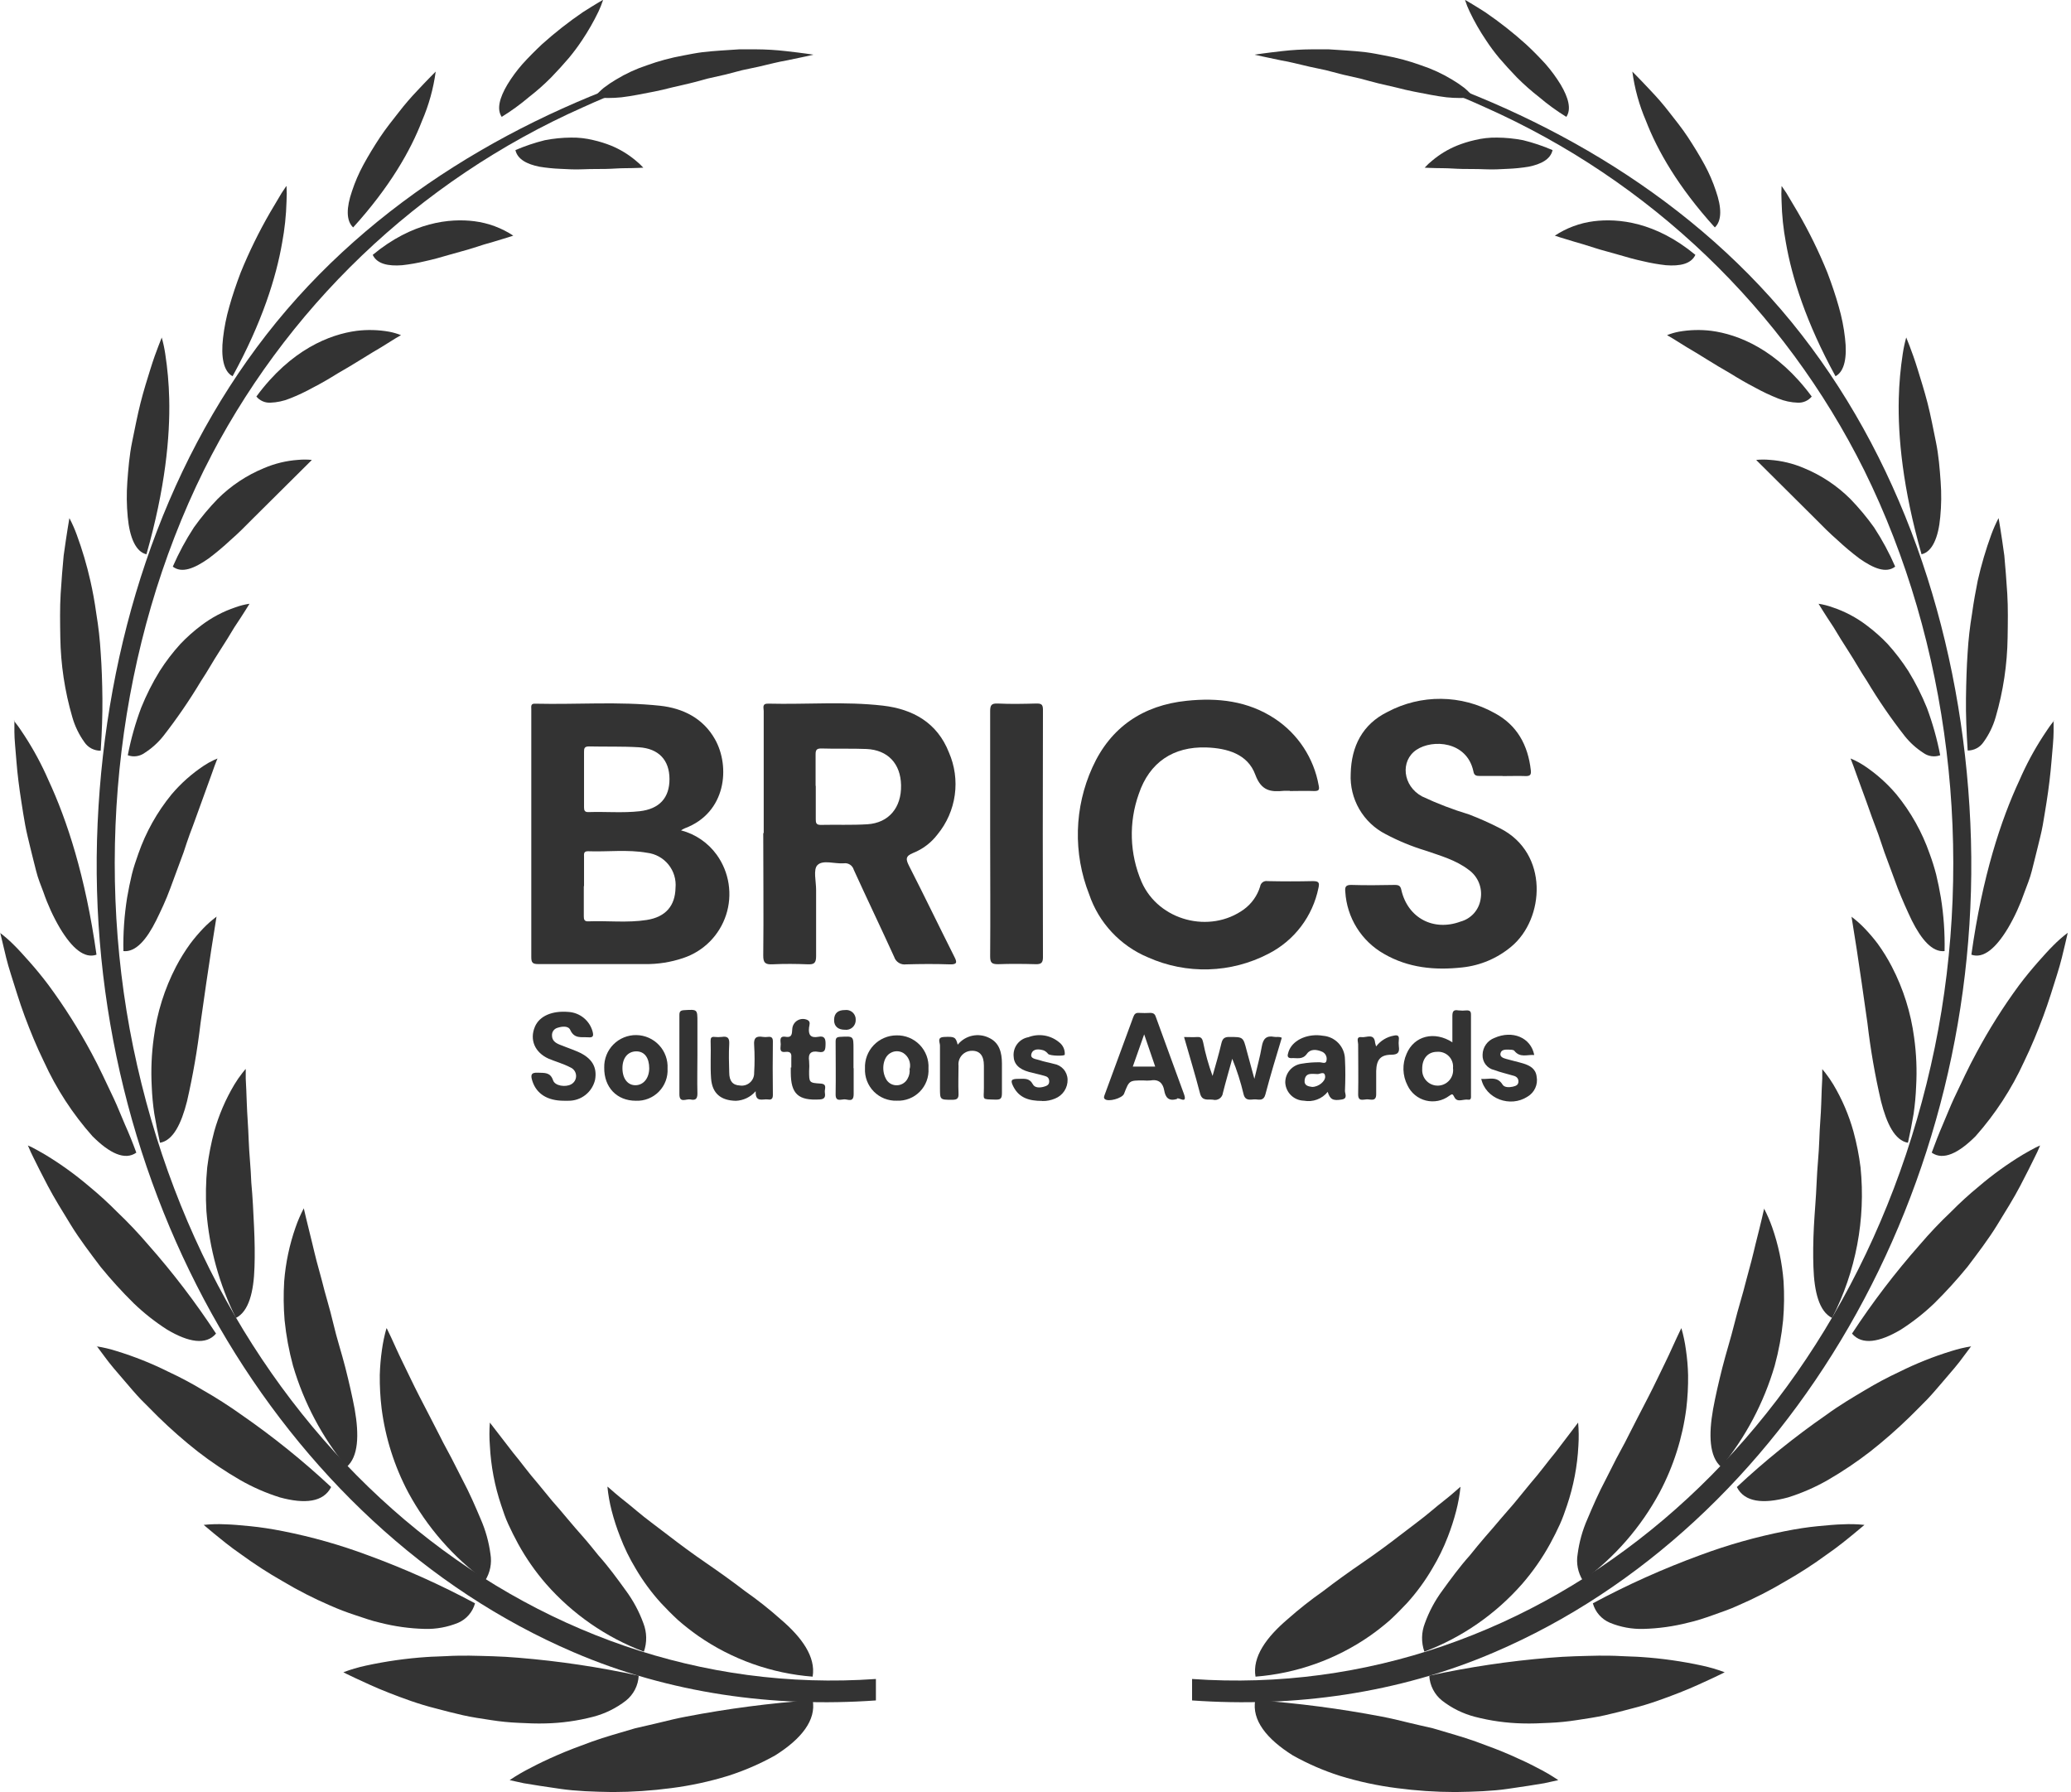<?xml version="1.0" encoding="UTF-8"?> <svg xmlns="http://www.w3.org/2000/svg" width="364" height="315" viewBox="0 0 364 315" fill="none"><path d="M119.7 145.93C122.23 146.589 124.45 148.11 125.98 150.23C127.062 151.739 127.774 153.481 128.058 155.316C128.343 157.151 128.192 159.027 127.618 160.792C127.043 162.558 126.062 164.164 124.753 165.48C123.443 166.796 121.843 167.786 120.08 168.37C117.894 169.11 115.597 169.469 113.29 169.43C107.06 169.43 100.84 169.43 94.61 169.43C93.61 169.43 93.38 169.18 93.38 168.21C93.38 153.703 93.38 139.19 93.38 124.67C93.38 124.16 93.22 123.6 94.12 123.67C101.42 123.84 108.74 123.25 116.02 124.03C120.02 124.47 123.58 126.21 125.67 129.93C128.37 134.72 127.67 142.82 120.38 145.56C120.136 145.665 119.901 145.792 119.68 145.94M102.61 155.73C102.61 157.49 102.61 159.25 102.61 161.01C102.61 161.58 102.69 161.95 103.4 161.92C106.82 161.79 110.26 162.21 113.66 161.68C117.06 161.15 118.66 159.13 118.73 156.05C118.868 154.571 118.422 153.097 117.488 151.942C116.554 150.787 115.205 150.044 113.73 149.87C110.28 149.26 106.79 149.73 103.33 149.6C102.53 149.6 102.65 150.12 102.65 150.6V155.73M102.65 136.85C102.65 138.52 102.65 140.18 102.65 141.85C102.65 142.42 102.75 142.75 103.46 142.72C106.46 142.62 109.46 142.9 112.41 142.57C115.89 142.18 117.68 140.22 117.67 136.9C117.66 133.58 115.77 131.55 112.31 131.33C109.39 131.15 106.44 131.25 103.51 131.18C102.72 131.18 102.64 131.52 102.65 132.18C102.65 133.75 102.65 135.31 102.65 136.88" fill="#333333"></path><path d="M134.23 146.42C134.23 139.26 134.23 132.1 134.23 124.94C134.23 124.39 133.89 123.63 135.03 123.66C141.74 123.83 148.48 123.24 155.17 124.01C160.45 124.62 164.73 127.01 166.78 132.23C167.808 134.583 168.165 137.174 167.812 139.717C167.459 142.26 166.41 144.656 164.78 146.64C163.676 148.095 162.196 149.222 160.5 149.9C159.06 150.47 159.22 151.07 159.8 152.22C162.49 157.49 165.06 162.83 167.72 168.11C168.24 169.11 168.26 169.53 166.91 169.48C164.36 169.39 161.81 169.41 159.26 169.48C158.812 169.544 158.355 169.448 157.971 169.209C157.587 168.969 157.299 168.601 157.16 168.17C154.83 163.05 152.39 157.98 150.06 152.86C149.957 152.49 149.722 152.169 149.4 151.96C149.078 151.75 148.691 151.665 148.31 151.72C146.72 151.85 144.63 151.06 143.67 152.04C142.9 152.82 143.45 154.92 143.44 156.43C143.44 160.31 143.44 164.18 143.44 168.05C143.44 169.26 143.07 169.52 141.96 169.47C139.96 169.39 137.84 169.37 135.79 169.47C134.54 169.53 134.13 169.24 134.15 167.89C134.23 160.73 134.15 153.57 134.15 146.41M143.38 138.09C143.38 140.09 143.38 142.01 143.38 143.97C143.38 144.59 143.44 144.97 144.23 144.97C146.97 144.91 149.72 145.03 152.46 144.86C156.21 144.62 158.46 141.93 158.37 137.99C158.3 134.21 156.05 131.8 152.29 131.63C149.65 131.52 147 131.63 144.35 131.54C143.58 131.54 143.35 131.76 143.35 132.54C143.35 134.4 143.35 136.26 143.35 138.13" fill="#333333"></path><path d="M226.7 138.98C226.36 138.98 226.01 138.98 225.7 138.98C223.36 139.21 221.7 139.04 220.63 136.14C219.3 132.52 215.71 131.49 212.03 131.36C206.22 131.17 202.03 133.98 200.16 139.51C198.357 144.549 198.533 150.085 200.65 155C203.65 161.82 212.65 164.17 218.65 159.8C219.999 158.806 220.992 157.403 221.48 155.8C221.5 155.65 221.551 155.506 221.629 155.376C221.706 155.247 221.81 155.134 221.932 155.045C222.054 154.956 222.194 154.893 222.341 154.86C222.488 154.826 222.641 154.823 222.79 154.85C225.457 154.91 228.103 154.91 230.73 154.85C231.73 154.85 231.97 155.06 231.73 156.06C231.229 158.524 230.178 160.843 228.656 162.845C227.134 164.846 225.18 166.479 222.94 167.62C219.687 169.313 216.093 170.249 212.427 170.358C208.761 170.467 205.118 169.747 201.77 168.25C199.359 167.243 197.19 165.734 195.407 163.823C193.624 161.913 192.268 159.645 191.43 157.17C190.025 153.603 189.352 149.79 189.45 145.957C189.548 142.125 190.415 138.351 192 134.86C195.19 127.79 200.91 123.95 208.56 123.16C214.01 122.59 219.32 123.16 224.08 126.31C226.087 127.64 227.804 129.364 229.125 131.377C230.447 133.389 231.347 135.649 231.77 138.02C231.95 138.84 231.77 139.02 230.98 139.02C229.56 138.96 228.13 139.02 226.71 139.02" fill="#333333"></path><path d="M264.08 136.37C262.75 136.37 261.43 136.37 260.08 136.37C259.41 136.37 259.08 136.27 258.95 135.49C257.79 130.27 251.81 129.86 248.95 131.78C246.09 133.7 246.51 138.12 249.95 139.97C252.606 141.22 255.35 142.272 258.16 143.12C260.034 143.834 261.867 144.651 263.65 145.57C272.31 149.95 271.47 161.49 265.65 166.34C263.2 168.405 260.187 169.687 257 170.02C252.18 170.55 247.51 170.11 243.22 167.62C241.275 166.51 239.638 164.934 238.456 163.032C237.274 161.131 236.585 158.965 236.45 156.73C236.36 155.9 236.51 155.5 237.51 155.52C240.06 155.6 242.61 155.57 245.16 155.52C245.85 155.52 246.16 155.68 246.31 156.44C247.45 161.35 251.97 163.72 256.71 161.96C257.614 161.716 258.428 161.214 259.053 160.517C259.677 159.819 260.086 158.955 260.23 158.03C260.409 157.058 260.306 156.055 259.934 155.139C259.562 154.223 258.936 153.432 258.13 152.86C255.87 151.13 253.13 150.38 250.53 149.48C248.109 148.745 245.765 147.777 243.53 146.59C241.595 145.599 239.988 144.071 238.9 142.189C237.813 140.307 237.292 138.151 237.4 135.98C237.51 131.16 239.46 127.28 243.9 125.1C246.792 123.569 250.021 122.784 253.294 122.817C256.567 122.85 259.779 123.7 262.64 125.29C266.64 127.4 268.57 130.96 269.06 135.39C269.13 136.07 269 136.39 268.23 136.39C266.86 136.34 265.49 136.39 264.12 136.39" fill="#333333"></path><path d="M174.03 146.35C174.03 139.24 174.03 132.13 174.03 125.02C174.03 123.96 174.22 123.59 175.37 123.64C177.62 123.75 179.87 123.7 182.13 123.64C182.93 123.64 183.31 123.71 183.31 124.71C183.27 139.23 183.27 153.743 183.31 168.25C183.31 169.25 182.94 169.47 182.03 169.45C179.83 169.39 177.62 169.37 175.42 169.45C174.32 169.45 174.03 169.2 174.03 168.08C174.09 160.83 174.03 153.57 174.03 146.32" fill="#333333"></path><path d="M225.28 182.41C224.28 185.72 223.28 189.02 222.4 192.36C222.11 193.45 221.4 193.27 220.7 193.21C220 193.15 218.92 193.66 218.58 192.33C218.077 190.195 217.408 188.102 216.58 186.07C216.03 188.07 215.44 190.07 214.94 192.07C214.917 192.273 214.851 192.468 214.745 192.642C214.639 192.816 214.496 192.965 214.327 193.079C214.157 193.192 213.965 193.267 213.763 193.298C213.562 193.33 213.356 193.317 213.16 193.26C212.25 193.17 211.27 193.55 210.91 192.13C210.07 188.87 209.08 185.65 208.11 182.25C208.96 182.25 209.69 182.3 210.41 182.25C211.13 182.2 211.32 182.54 211.46 183.16C211.859 185.176 212.414 187.159 213.12 189.09C213.64 187.2 214.22 185.32 214.66 183.41C214.86 182.54 215.18 182.22 216.11 182.24C218.5 182.24 218.5 182.24 219.11 184.6C219.52 186.15 219.94 187.69 220.47 189.6C220.97 187.45 221.47 185.71 221.77 183.94C222 182.6 222.53 181.94 223.96 182.22C224.38 182.31 224.83 182.11 225.31 182.4" fill="#333333"></path><path d="M255.27 183.14C255.27 181.51 255.27 180.04 255.27 178.57C255.27 177.76 255.46 177.41 256.32 177.57C256.808 177.625 257.301 177.625 257.79 177.57C258.36 177.57 258.54 177.75 258.54 178.32C258.54 183.03 258.54 187.73 258.54 192.44C258.54 192.81 258.63 193.36 258.03 193.26C257.22 193.12 256.16 193.82 255.65 192.87C255.31 192.25 255.31 192.16 254.71 192.59C254.13 193.023 253.46 193.322 252.75 193.463C252.04 193.605 251.307 193.587 250.605 193.41C249.902 193.232 249.249 192.901 248.691 192.439C248.133 191.977 247.685 191.397 247.38 190.74C246.94 189.887 246.698 188.947 246.67 187.988C246.642 187.029 246.83 186.077 247.22 185.2C248.55 182.03 252.12 181.12 255.31 183.2M252.59 184.85C250.95 184.85 249.93 186.06 249.97 187.9C249.946 188.279 250.001 188.659 250.132 189.015C250.264 189.372 250.469 189.697 250.733 189.969C250.998 190.242 251.317 190.456 251.669 190.597C252.022 190.739 252.4 190.805 252.78 190.792C253.159 190.779 253.532 190.686 253.874 190.52C254.215 190.354 254.518 190.118 254.763 189.828C255.008 189.537 255.19 189.199 255.296 188.834C255.402 188.469 255.431 188.086 255.38 187.71C255.419 187.331 255.375 186.948 255.249 186.587C255.124 186.227 254.921 185.899 254.655 185.626C254.389 185.353 254.066 185.142 253.709 185.008C253.352 184.874 252.97 184.82 252.59 184.85Z" fill="#333333"></path><path d="M206.97 193.1C205.38 193.64 204.83 192.84 204.62 191.62C204.41 190.4 203.69 189.62 202.25 189.88C201.811 189.92 201.369 189.92 200.93 189.88C198.47 189.88 198.47 189.88 197.56 192.23C197.25 193.02 194.77 193.71 194.18 193.15C193.92 192.91 194.09 192.61 194.18 192.34C195.84 187.81 197.51 183.28 199.18 178.75C199.38 178.19 199.64 177.97 200.18 178.01C200.846 178.048 201.514 178.048 202.18 178.01C202.78 178.01 203.02 178.26 203.18 178.8C204.8 183.29 206.47 187.8 208.09 192.26C208.79 194.2 207.03 192.7 206.86 193.09M201.1 181.78L199.1 187.45H203.04C202.41 185.61 201.82 183.87 201.1 181.78Z" fill="#333333"></path><path d="M99.12 193.45C96.22 193.45 94.31 192.24 93.58 190.02C93.26 189.02 93.24 188.44 94.58 188.52C95.69 188.58 96.71 188.39 97.21 189.86C97.54 190.86 99.4 191.09 100.35 190.58C100.632 190.437 100.868 190.216 101.028 189.944C101.188 189.671 101.267 189.358 101.254 189.041C101.242 188.725 101.138 188.419 100.957 188.16C100.775 187.901 100.523 187.7 100.23 187.58C99.03 186.95 97.68 186.58 96.43 186.06C93.98 184.96 93.04 182.7 94.03 180.41C94.82 178.57 97.03 177.59 99.91 177.84C100.892 177.898 101.83 178.264 102.593 178.885C103.356 179.506 103.904 180.351 104.16 181.3C104.35 182.06 104.26 182.38 103.38 182.3C102.18 182.22 100.94 182.59 100.23 181.01C99.89 180.25 98.79 180.36 97.96 180.64C97.674 180.723 97.426 180.902 97.255 181.145C97.084 181.389 97.001 181.683 97.02 181.98C97.02 182.87 97.62 183.28 98.32 183.57C99.4 184.02 100.52 184.38 101.59 184.85C104.04 185.93 104.99 187.53 104.59 189.77C104.344 190.827 103.743 191.769 102.888 192.438C102.034 193.108 100.976 193.465 99.89 193.45H99.15" fill="#333333"></path><path d="M233.37 191.87C232.879 192.489 232.228 192.963 231.488 193.239C230.748 193.516 229.947 193.585 229.17 193.44C228.331 193.419 227.531 193.086 226.926 192.505C226.32 191.924 225.955 191.137 225.9 190.3C225.88 189.485 226.162 188.691 226.692 188.071C227.222 187.451 227.962 187.048 228.77 186.94C229.83 186.757 230.904 186.673 231.98 186.69C232.39 186.69 233.09 187.09 233.16 186.3C233.209 186.006 233.161 185.704 233.022 185.44C232.883 185.176 232.661 184.965 232.39 184.84C231.39 184.41 230.33 184.31 229.71 185.19C228.91 186.32 227.89 185.88 226.94 185.96C226.42 185.96 226.23 185.7 226.37 185.21C226.425 184.97 226.502 184.736 226.6 184.51C227.44 182.65 229.99 181.59 232.54 182.03C233.58 182.112 234.552 182.581 235.264 183.343C235.977 184.105 236.378 185.107 236.39 186.15C236.49 188.01 236.47 189.88 236.39 191.73C236.39 192.23 236.91 193.06 235.84 193.23C234.29 193.49 233.77 193.23 233.35 191.87M230.63 191.02C231.76 191.02 232.95 190.02 232.91 189.21C232.85 188.15 232 188.78 231.58 188.76C230.68 188.76 229.47 188.41 229.3 189.84C229.18 190.84 230.03 190.93 230.63 191.02Z" fill="#333333"></path><path d="M111.75 193.45C108.41 193.45 106.15 191.08 106.2 187.62C106.181 186.87 106.313 186.124 106.59 185.427C106.866 184.729 107.28 184.095 107.808 183.561C108.335 183.028 108.965 182.607 109.659 182.323C110.354 182.039 111.098 181.898 111.848 181.909C112.598 181.919 113.339 182.082 114.024 182.385C114.71 182.689 115.328 183.129 115.84 183.677C116.352 184.225 116.747 184.871 117.004 185.576C117.26 186.281 117.371 187.031 117.33 187.78C117.374 188.528 117.261 189.278 116.997 189.98C116.733 190.681 116.325 191.32 115.8 191.855C115.274 192.389 114.642 192.807 113.944 193.082C113.247 193.357 112.499 193.482 111.75 193.45ZM114.11 187.77C114.11 185.91 113.29 184.77 111.84 184.77C110.39 184.77 109.38 185.89 109.4 187.77C109.42 189.65 110.4 190.77 111.76 190.72C113.12 190.67 114.1 189.48 114.11 187.72" fill="#333333"></path><path d="M168.36 183.56C169.008 182.773 169.905 182.23 170.902 182.02C171.9 181.809 172.939 181.943 173.85 182.4C175.65 183.24 176.09 184.99 176.1 186.85C176.11 188.71 176.1 190.38 176.1 192.13C176.1 193.13 175.81 193.27 174.93 193.25C172.46 193.17 172.93 193.35 172.93 191.25C172.93 189.93 172.93 188.6 172.93 187.25C172.93 185.5 172.18 184.64 170.82 184.67C170.487 184.669 170.157 184.739 169.853 184.875C169.549 185.011 169.277 185.209 169.055 185.458C168.833 185.706 168.666 185.999 168.565 186.316C168.464 186.634 168.432 186.969 168.47 187.3C168.47 188.92 168.4 190.54 168.47 192.15C168.52 193.09 168.19 193.29 167.31 193.28C165.21 193.28 165.21 193.28 165.21 191.21C165.21 188.72 165.21 186.21 165.21 183.73C165.21 183.21 164.63 182.3 165.92 182.24C167.76 182.15 167.98 182.24 168.32 183.58" fill="#333333"></path><path d="M157.62 193.44C156.872 193.466 156.127 193.336 155.432 193.059C154.736 192.782 154.106 192.364 153.581 191.831C153.056 191.299 152.646 190.662 152.379 189.963C152.112 189.264 151.993 188.517 152.03 187.77C151.996 187.022 152.114 186.274 152.376 185.572C152.639 184.871 153.04 184.229 153.557 183.687C154.073 183.144 154.694 182.711 155.382 182.415C156.07 182.118 156.811 181.963 157.56 181.96C158.32 181.939 159.077 182.077 159.781 182.364C160.485 182.651 161.123 183.081 161.652 183.628C162.181 184.174 162.591 184.824 162.856 185.537C163.121 186.25 163.234 187.011 163.19 187.77C163.237 188.518 163.126 189.268 162.864 189.971C162.602 190.673 162.195 191.313 161.67 191.848C161.144 192.383 160.512 192.801 159.814 193.075C159.117 193.349 158.369 193.474 157.62 193.44ZM159.91 187.79C160.016 187.273 159.963 186.736 159.76 186.25C159.557 185.763 159.212 185.348 158.77 185.06C158.411 184.846 157.999 184.738 157.581 184.749C157.163 184.759 156.757 184.888 156.41 185.12C155.22 185.87 154.89 187.99 155.67 189.51C155.832 189.867 156.091 190.171 156.419 190.387C156.746 190.603 157.128 190.722 157.52 190.73C157.93 190.745 158.336 190.643 158.69 190.436C159.044 190.229 159.332 189.925 159.52 189.56C159.829 189.025 159.949 188.401 159.86 187.79" fill="#333333"></path><path d="M132.79 191.8C132.358 192.297 131.829 192.7 131.236 192.986C130.643 193.271 129.998 193.432 129.34 193.46C126.71 193.41 125.18 192.18 124.98 189.54C124.82 187.34 124.98 185.13 124.9 182.92C124.9 182.43 125.01 182.18 125.55 182.23C125.988 182.28 126.431 182.28 126.87 182.23C127.87 182.07 128.23 182.41 128.17 183.48C128.07 185.14 128.12 186.81 128.17 188.48C128.17 190 128.79 190.71 130.04 190.77C130.358 190.819 130.682 190.797 130.991 190.706C131.299 190.614 131.583 190.456 131.823 190.242C132.063 190.028 132.253 189.763 132.378 189.467C132.504 189.171 132.562 188.851 132.55 188.53C132.65 186.915 132.65 185.295 132.55 183.68C132.44 182.38 132.93 182.04 134.09 182.23C134.382 182.27 134.678 182.27 134.97 182.23C135.58 182.16 135.84 182.35 135.84 183.02C135.8 186.16 135.8 189.3 135.84 192.44C135.84 193.12 135.56 193.32 134.97 193.22C134.1 193.09 132.73 193.84 132.82 191.8" fill="#333333"></path><path d="M260.28 189.61C261.67 189.74 263.12 189.03 264.09 190.61C264.41 191.13 265.23 191.12 265.88 190.98C266.53 190.84 266.88 190.62 266.88 190.05C266.88 189.48 266.5 189.17 266.01 189.05C264.89 188.71 263.74 188.47 262.64 188.05C262.031 187.92 261.488 187.576 261.111 187.081C260.733 186.586 260.545 185.972 260.58 185.35C260.593 184.708 260.798 184.085 261.169 183.561C261.539 183.037 262.059 182.636 262.66 182.41C265.83 181 269.07 182.33 269.66 185.41C268.45 185.31 267.17 185.95 266.17 184.68C266 184.45 265.44 184.48 265.06 184.46C264.51 184.46 263.89 184.46 263.73 185.1C263.57 185.74 264.23 185.96 264.73 186.1C265.73 186.39 266.73 186.6 267.73 186.9C268.89 187.26 269.92 187.81 270.08 189.21C270.208 189.888 270.125 190.588 269.84 191.216C269.555 191.845 269.084 192.37 268.49 192.72C265.44 194.72 261.08 193.1 260.34 189.57" fill="#333333"></path><path d="M183.15 193.48C180.82 193.48 179.15 192.92 178.15 191.04C177.53 189.85 177.7 189.6 179.02 189.6C180.02 189.6 180.92 189.41 181.53 190.55C181.86 191.19 182.72 191.19 183.41 191C183.84 190.87 184.41 190.74 184.41 190.07C184.41 189.4 184.04 189.19 183.56 189.07C182.67 188.81 181.76 188.63 180.86 188.39C179.05 187.89 178.18 186.97 178.15 185.56C178.106 184.79 178.347 184.03 178.826 183.426C179.306 182.821 179.99 182.414 180.75 182.28C181.645 181.934 182.617 181.834 183.564 181.988C184.512 182.143 185.401 182.548 186.14 183.16C186.478 183.411 186.747 183.743 186.922 184.126C187.097 184.509 187.172 184.93 187.14 185.35C187.14 185.63 184.55 185.58 184.22 185.22C184.016 184.951 183.748 184.738 183.44 184.6C182.6 184.34 181.58 184.27 181.29 185.18C181 186.09 182.09 186.11 182.68 186.31C183.51 186.6 184.39 186.73 185.23 186.97C185.889 187.075 186.492 187.407 186.932 187.91C187.372 188.412 187.622 189.052 187.64 189.72C187.66 190.434 187.461 191.137 187.07 191.734C186.678 192.332 186.113 192.794 185.45 193.06C184.746 193.363 183.986 193.513 183.22 193.5" fill="#333333"></path><path d="M139.08 187.62C139.08 187.03 139.08 186.44 139.08 185.86C139.15 185.09 138.88 184.78 138.08 184.86C136.86 185.03 137.23 184.11 137.22 183.52C137.21 182.93 136.89 182.01 138.1 182.21C139.31 182.41 139.17 181.52 139.25 180.83C139.269 180.524 139.362 180.226 139.523 179.965C139.684 179.703 139.906 179.485 140.171 179.33C140.436 179.175 140.735 179.087 141.042 179.075C141.348 179.063 141.653 179.126 141.93 179.26C142.52 179.55 142.25 180.15 142.2 180.56C142.04 181.86 142.47 182.47 143.84 182.21C144.93 182 145.12 182.55 145.1 183.52C145.08 184.49 145 185.07 143.86 184.86C142.55 184.62 142 185.13 142.21 186.48C142.255 187.069 142.255 187.661 142.21 188.25C142.21 190.25 142.21 190.31 144.21 190.43C145.46 190.5 144.91 191.37 144.97 191.92C145.03 192.47 145.18 193.16 144.12 193.22C140.32 193.45 138.99 192.27 138.99 188.48V187.59" fill="#333333"></path><path d="M122.58 185.33C122.58 187.62 122.52 189.93 122.58 192.22C122.58 193.3 122.05 193.37 121.34 193.22C120.63 193.07 119.41 193.95 119.41 192.31C119.41 187.643 119.41 183 119.41 178.38C119.41 177.74 119.62 177.57 120.25 177.53C122.58 177.39 122.58 177.36 122.58 179.63V185.35V185.33Z" fill="#333333"></path><path d="M241.89 183.88C242.656 182.883 243.77 182.212 245.01 182C245.62 181.87 245.94 182 245.86 182.72C245.815 183.109 245.815 183.501 245.86 183.89C246 184.89 245.76 185.34 244.59 185.36C242.64 185.36 241.94 186.22 241.88 188.21C241.88 189.58 241.88 190.95 241.88 192.31C241.88 193.67 240.88 193.17 240.22 193.2C239.56 193.23 238.69 193.62 238.71 192.31C238.77 189.38 238.71 186.44 238.71 183.51C238.71 183.05 238.28 182.14 239.34 182.27C240.18 182.37 241.54 181.52 241.69 183.27C241.731 183.47 241.785 183.667 241.85 183.86" fill="#333333"></path><path d="M150.04 187.73C150.04 189.25 150.04 190.73 150.04 192.28C150.04 193.83 149.04 193.18 148.39 193.2C147.74 193.22 146.85 193.65 146.87 192.32C146.92 189.24 146.87 186.15 146.87 183.07C146.87 182.45 147.03 182.25 147.68 182.22C150.01 182.1 150.01 182.06 150.01 184.35V187.73H150.04Z" fill="#333333"></path><path d="M148.5 177.51C148.743 177.474 148.991 177.493 149.226 177.564C149.462 177.636 149.678 177.759 149.86 177.925C150.042 178.09 150.184 178.294 150.278 178.522C150.371 178.749 150.413 178.994 150.4 179.24C150.408 179.487 150.362 179.733 150.265 179.96C150.169 180.187 150.023 180.391 149.839 180.556C149.655 180.721 149.437 180.843 149.2 180.915C148.964 180.986 148.715 181.005 148.47 180.97C147.4 180.97 146.57 180.45 146.6 179.22C146.63 177.99 147.35 177.51 148.5 177.51Z" fill="#333333"></path><path d="M153.95 295.07C92.88 299.37 37.68 253.18 23.42 184.07C16.42 150.02 20.79 113.07 35.82 82.66C49.937 54.284 73.507 31.719 102.47 18.85C107.385 16.61 112.423 14.65 117.56 12.98C119.56 12.34 120.71 10.98 118.71 11.56C92.02 19.84 65.43 34.91 46.83 58.81C28.42 82.48 18.59 113.03 17.16 144.65C14.27 208.65 49.16 268.21 100.79 290.36C117.71 297.64 136 300.11 153.95 298.84V295.07Z" fill="#333333"></path><path d="M89.59 312.85L92.05 313.39C93.62 313.67 95.87 314 98.54 314.39C101.21 314.78 104.35 314.89 107.67 314.94C111.118 314.935 114.562 314.704 117.98 314.25C121.369 313.818 124.714 313.095 127.98 312.09C130.843 311.175 133.606 309.976 136.23 308.51C140.88 305.59 143.47 302.3 142.84 298.78C135.382 299.307 127.963 300.275 120.62 301.68C119.02 301.98 117.46 302.36 115.96 302.73C114.46 303.1 113.04 303.4 111.65 303.73C108.88 304.56 106.36 305.24 104.06 306.07C101.76 306.9 99.72 307.68 97.93 308.46C96.14 309.24 94.61 309.97 93.36 310.64C92.059 311.286 90.803 312.017 89.6 312.83" fill="#333333"></path><path d="M60.37 293.9C60.37 293.9 61.14 294.32 62.55 294.96C63.96 295.6 65.91 296.55 68.33 297.49C70.75 298.43 73.55 299.49 76.65 300.26C78.19 300.67 79.76 301.08 81.36 301.44C82.96 301.8 84.64 302.04 86.27 302.29C87.892 302.547 89.528 302.71 91.17 302.78C92.78 302.86 94.36 302.93 95.89 302.88C98.702 302.816 101.497 302.427 104.22 301.72C106.328 301.176 108.301 300.206 110.02 298.87C110.682 298.34 111.223 297.675 111.609 296.92C111.996 296.165 112.217 295.337 112.26 294.49C105.297 292.976 98.242 291.923 91.14 291.34C88.05 291.07 85.14 291.03 82.45 290.97C81.11 290.97 79.81 290.97 78.55 291.05C77.29 291.13 76.13 291.12 75 291.21C71.394 291.451 67.811 291.959 64.28 292.73C62.951 293.019 61.644 293.403 60.37 293.88" fill="#333333"></path><path d="M35.8 267.99L37.6 269.5C38.76 270.44 40.38 271.8 42.46 273.23C44.748 274.899 47.129 276.438 49.59 277.84C52.304 279.466 55.124 280.909 58.03 282.16C59.47 282.798 60.942 283.362 62.44 283.85C63.92 284.34 65.33 284.85 66.76 285.17C69.34 285.833 71.987 286.202 74.65 286.27C76.667 286.327 78.674 285.959 80.54 285.19C81.255 284.876 81.892 284.406 82.402 283.814C82.913 283.222 83.284 282.524 83.49 281.77C77.409 278.506 71.103 275.679 64.62 273.31C59.792 271.507 54.826 270.099 49.77 269.1C47.66 268.68 45.72 268.39 44 268.22C42.28 268.05 40.83 267.92 39.61 267.89C38.339 267.824 37.065 267.857 35.8 267.99Z" fill="#333333"></path><path d="M17.01 236.57L18.37 238.4C19.22 239.59 20.56 241.16 22.17 243.01C22.96 243.93 23.81 244.95 24.77 245.95L27.83 249.02C30.029 251.17 32.342 253.2 34.76 255.1C37.125 256.931 39.611 258.602 42.2 260.1C44.415 261.371 46.762 262.397 49.2 263.16C53.57 264.35 56.85 264.01 58.2 261.34C53.275 256.741 48.021 252.506 42.48 248.67C40.285 247.102 38.012 245.647 35.67 244.31C33.706 243.125 31.68 242.047 29.6 241.08C26.666 239.616 23.616 238.398 20.48 237.44C19.337 237.073 18.166 236.795 16.98 236.61" fill="#333333"></path><path d="M4.88 201.26C4.88 201.26 4.96 201.43 5.11 201.78C5.26 202.13 5.47 202.64 5.79 203.26C6.41 204.53 7.3 206.31 8.41 208.42C9.52 210.53 10.96 212.85 12.47 215.31C13.98 217.77 15.86 220.23 17.67 222.63C19.506 224.886 21.466 227.04 23.54 229.08C25.329 230.797 27.282 232.334 29.37 233.67C33.13 235.91 36.22 236.44 37.97 234.37C34.372 228.876 30.382 223.649 26.03 218.73C24.32 216.727 22.508 214.815 20.6 213C19.035 211.416 17.39 209.914 15.67 208.5C13.252 206.437 10.67 204.575 7.95 202.93C6.95 202.35 6.2 201.93 5.69 201.67C5.18 201.41 4.88 201.31 4.88 201.31" fill="#333333"></path><path d="M0.04 163.93C0.04 163.93 0.22 164.67 0.53 165.99C0.84 167.31 1.24 169.13 1.94 171.3C2.64 173.47 3.37 175.99 4.34 178.59C5.31 181.19 6.43 183.94 7.73 186.59C9.901 191.354 12.773 195.766 16.25 199.68C19.25 202.68 21.94 203.99 23.96 202.57C23.333 200.85 22.667 199.203 21.96 197.63C21.27 196.06 20.69 194.52 20.01 193.08C18.64 190.21 17.43 187.54 16.09 185.08C13.86 180.926 11.337 176.936 8.54 173.14C7.37 171.58 6.22 170.2 5.2 169.05C4.18 167.9 3.29 166.91 2.52 166.15C1.732 165.349 0.887 164.607 -0.01 163.93" fill="#333333"></path><path d="M2.53 126.62C2.53 126.62 2.53 127.33 2.53 128.62C2.53 129.91 2.72 131.62 2.89 133.81C3.06 136 3.36 138.4 3.77 141C3.97 142.29 4.18 143.64 4.43 145C4.68 146.36 5.03 147.71 5.35 149.06C5.67 150.41 6.02 151.72 6.35 153.06C6.68 154.4 7.19 155.61 7.64 156.81C8.394 159.005 9.365 161.119 10.54 163.12C12.65 166.64 14.85 168.53 16.96 167.78C15.02 153.94 11.75 144.07 8.53 137.14C7.349 134.422 5.944 131.806 4.33 129.32C3.74 128.45 3.33 127.79 2.95 127.32C2.57 126.85 2.43 126.66 2.43 126.66" fill="#333333"></path><path d="M12.19 91.09C12.19 91.09 11.73 93.72 11.19 97.64C11 99.64 10.81 101.93 10.66 104.37C10.51 106.81 10.56 109.46 10.6 112.03C10.673 116.77 11.382 121.479 12.71 126.03C13.156 127.601 13.87 129.082 14.82 130.41C15.133 130.885 15.561 131.274 16.065 131.54C16.568 131.805 17.131 131.94 17.7 131.93C17.91 128.66 18.03 125.61 18 122.75C17.97 119.89 17.88 117.22 17.7 114.75C17.565 112.441 17.308 110.141 16.93 107.86C16.64 105.75 16.28 103.81 15.88 102.06C15.258 99.307 14.457 96.598 13.48 93.95C13.124 92.973 12.703 92.021 12.22 91.1" fill="#333333"></path><path d="M28.45 59.26C28.45 59.26 28.24 59.82 27.85 60.8C27.46 61.78 26.96 63.18 26.42 64.91C25.88 66.64 25.25 68.64 24.7 70.81C24.15 72.98 23.7 75.34 23.22 77.67C22.74 80 22.55 82.41 22.38 84.67C22.23 86.728 22.254 88.796 22.45 90.85C22.78 94.48 23.88 97 25.74 97.41C29.03 85.87 29.91 76.78 29.74 70.04C29.675 67.401 29.442 64.769 29.04 62.16C28.895 61.194 28.687 60.239 28.42 59.3" fill="#333333"></path><path d="M50.3 32.73L49.49 33.94C49 34.75 48.3 35.94 47.49 37.31C45.518 40.716 43.784 44.255 42.3 47.9C41.54 49.9 40.84 51.96 40.3 53.9C39.781 55.703 39.413 57.546 39.2 59.41C38.81 62.74 39.28 65.28 40.88 66.12C46.07 56.66 48.54 48.74 49.59 42.65C50.037 40.257 50.294 37.833 50.36 35.4C50.415 34.504 50.415 33.606 50.36 32.71" fill="#333333"></path><path d="M76.58 12.58C76.58 12.58 75.22 13.92 73.29 15.99C72.176 17.163 71.121 18.391 70.13 19.67C69.03 21.08 67.85 22.53 66.79 24.13C65.73 25.73 64.73 27.38 63.87 28.96C63.065 30.44 62.396 31.99 61.87 33.59C60.87 36.47 60.81 38.79 62.07 39.97C68.5 32.88 72.16 26.47 74.17 21.25C75.366 18.484 76.177 15.567 76.58 12.58Z" fill="#333333"></path><path d="M105.94 0C105.94 0 104.51 0.82 102.43 2.15C99.919 3.867 97.523 5.747 95.26 7.78C94.04 8.93 92.85 10.12 91.8 11.29C90.825 12.402 89.949 13.597 89.18 14.86C87.8 17.19 87.27 19.19 88.18 20.54C89.862 19.503 91.463 18.339 92.97 17.06C94.344 15.997 95.647 14.844 96.87 13.61C98.02 12.42 99.04 11.3 99.95 10.23C100.799 9.215 101.59 8.154 102.32 7.05C103.389 5.452 104.345 3.781 105.18 2.05C105.486 1.4 105.754 0.732 105.98 0.05" fill="#333333"></path><path d="M106.81 261.29C106.81 261.29 107.31 261.71 108.2 262.49C109.09 263.27 110.39 264.23 111.95 265.56C113.51 266.89 115.41 268.25 117.47 269.84C119.53 271.43 121.75 273.07 124.07 274.66C126.39 276.25 128.74 277.93 130.99 279.66C133.164 281.184 135.248 282.833 137.23 284.6C140.91 287.74 143.42 291.18 142.83 294.66C135.602 294.103 128.653 291.628 122.7 287.49C121.472 286.626 120.291 285.698 119.16 284.71C118.08 283.71 117.09 282.71 116.16 281.71C114.476 279.852 112.988 277.824 111.72 275.66C110.643 273.88 109.729 272.005 108.99 270.06C108.404 268.575 107.91 267.055 107.51 265.51C107.152 264.125 106.901 262.714 106.76 261.29" fill="#333333"></path><path d="M86.12 250.04C86.12 250.04 87.71 252.09 90.17 255.29C91.44 256.8 92.85 258.78 94.5 260.67L97.03 263.75C97.92 264.75 98.82 265.81 99.72 266.89C100.62 267.97 101.55 269.04 102.48 270.09C103.41 271.14 104.3 272.27 105.18 273.35C106.97 275.35 108.59 277.58 109.99 279.52C111.291 281.278 112.332 283.215 113.08 285.27C113.706 286.873 113.737 288.646 113.17 290.27C106.551 287.772 100.648 283.686 95.98 278.37C94.094 276.198 92.445 273.831 91.06 271.31C90.42 270.14 89.86 269 89.35 267.9C88.84 266.8 88.45 265.64 88.1 264.57C86.952 261.176 86.279 257.639 86.1 254.06C85.993 252.705 85.993 251.345 86.1 249.99" fill="#333333"></path><path d="M67.98 233.45C67.98 233.45 68.27 234.03 68.75 235.05C69.23 236.07 69.89 237.62 70.75 239.36C71.61 241.1 72.61 243.26 73.75 245.47C74.89 247.68 76.17 250.13 77.43 252.61C78.04 253.87 78.73 255.04 79.37 256.29L81.25 259.98C82.51 262.34 83.58 264.82 84.49 266.98C85.343 268.93 85.919 270.99 86.2 273.1C86.478 274.721 86.146 276.388 85.27 277.78C79.668 273.681 75.049 268.387 71.75 262.28C69.313 257.679 67.728 252.675 67.07 247.51C66.837 245.572 66.73 243.621 66.75 241.67C66.791 240.181 66.918 238.695 67.13 237.22C67.307 235.947 67.57 234.687 67.92 233.45" fill="#333333"></path><path d="M53.4 212.38C53.4 212.38 53.55 213.01 53.8 214.09C54.05 215.17 54.44 216.71 54.9 218.58C55.14 219.52 55.36 220.58 55.65 221.64C55.94 222.7 56.25 223.84 56.57 225.03C57.15 227.45 57.96 229.91 58.57 232.55C59.18 235.19 60.05 237.79 60.7 240.36C61.35 242.93 61.92 245.42 62.34 247.66C63.13 252.15 63.02 255.99 60.92 257.81C56.614 252.575 53.41 246.524 51.5 240.02C50.788 237.398 50.293 234.723 50.02 232.02C49.834 229.745 49.81 227.459 49.95 225.18C50.203 221.943 50.875 218.753 51.95 215.69C52.346 214.545 52.827 213.432 53.39 212.36" fill="#333333"></path><path d="M43.19 187.89C43.19 187.89 43.19 188.04 43.19 188.33C43.19 188.62 43.19 189.04 43.19 189.55C43.25 190.62 43.32 192.14 43.38 194C43.44 195.86 43.63 198 43.71 200.37C43.79 202.74 44.08 205.23 44.17 207.85C44.41 210.38 44.53 213.04 44.65 215.57C44.77 218.1 44.81 220.57 44.73 222.69C44.6 227.03 43.73 230.5 41.46 231.62C38.55 225.759 36.792 219.394 36.28 212.87C36.127 210.3 36.173 207.722 36.42 205.16C36.69 203.032 37.1 200.924 37.65 198.85C38.464 195.952 39.658 193.175 41.2 190.59C41.619 189.896 42.08 189.228 42.58 188.59C42.93 188.14 43.12 187.92 43.12 187.92" fill="#333333"></path><path d="M38.06 161.07C38.06 161.07 37.7 163.31 37.15 166.79C36.89 168.51 36.58 170.54 36.25 172.79C35.92 175.04 35.6 177.39 35.25 179.79C34.706 184.416 33.912 189.01 32.87 193.55C31.87 197.49 30.43 200.44 28.12 200.83C27.73 199.08 27.39 197.38 27.12 195.73C26.88 194.136 26.73 192.53 26.67 190.92C26.515 188.062 26.635 185.195 27.03 182.36C27.593 177.996 28.92 173.764 30.95 169.86C31.68 168.469 32.509 167.133 33.43 165.86C34.142 164.911 34.91 164.006 35.73 163.15C36.426 162.422 37.182 161.753 37.99 161.15" fill="#333333"></path><path d="M38.23 133.3C38.23 133.3 38.01 133.79 37.69 134.67C37.37 135.55 36.94 136.81 36.37 138.34C35.8 139.87 35.16 141.65 34.46 143.61C34.11 144.61 33.73 145.61 33.35 146.61C32.97 147.61 32.64 148.7 32.27 149.79C31.5 151.85 30.71 153.98 29.93 156.12C29.15 158.26 28.25 160.12 27.45 161.76C25.79 165.09 23.87 167.38 21.69 167.15C21.628 164.007 21.846 160.865 22.34 157.76C22.59 156.33 22.86 154.98 23.17 153.69C23.48 152.4 23.92 151.19 24.31 150.05C25.634 146.246 27.618 142.706 30.17 139.59C31.801 137.669 33.693 135.986 35.79 134.59C36.353 134.21 36.944 133.876 37.56 133.59C37.99 133.39 38.23 133.3 38.23 133.3Z" fill="#333333"></path><path d="M43.85 106.11C43.85 106.11 42.85 107.77 41.19 110.25C40.43 111.52 39.52 113.01 38.49 114.59C37.46 116.17 36.49 117.95 35.33 119.69C33.323 123.042 31.112 126.269 28.71 129.35C27.795 130.501 26.697 131.495 25.46 132.29C25.036 132.606 24.539 132.812 24.016 132.889C23.492 132.966 22.957 132.911 22.46 132.73C23.009 129.889 23.795 127.099 24.81 124.39C25.712 122.148 26.802 119.987 28.07 117.93C29.145 116.242 30.363 114.65 31.71 113.17C32.842 111.978 34.073 110.884 35.39 109.9C37.203 108.522 39.23 107.451 41.39 106.73C42.177 106.442 42.991 106.234 43.82 106.11" fill="#333333"></path><path d="M54.78 80.87C54.78 80.87 50 85.63 44.49 91.09C43.19 92.42 41.87 93.74 40.49 94.94C39.27 96.082 37.988 97.157 36.65 98.16C34.15 99.91 31.96 100.8 30.37 99.58C31.414 97.18 32.658 94.871 34.09 92.68C35.353 90.911 36.747 89.24 38.26 87.68C40.591 85.359 43.357 83.52 46.4 82.27C48.305 81.454 50.333 80.964 52.4 80.82C53.178 80.748 53.962 80.748 54.74 80.82" fill="#333333"></path><path d="M70.48 58.9L69.53 59.45L67.06 60.99C64.95 62.2 62.24 63.99 59.32 65.64C57.92 66.52 56.46 67.37 55.02 68.11C53.707 68.839 52.348 69.481 50.95 70.03C49.847 70.482 48.672 70.732 47.48 70.77C47.021 70.787 46.564 70.699 46.144 70.512C45.725 70.325 45.354 70.043 45.06 69.69C51.15 61.4 57.99 58.76 62.7 58.14C64.587 57.91 66.498 57.961 68.37 58.29C69.091 58.426 69.798 58.63 70.48 58.9Z" fill="#333333"></path><path d="M90.22 41.41C90.22 41.41 88.87 41.87 86.77 42.48C85.71 42.76 84.5 43.14 83.19 43.57C81.88 44 80.43 44.34 79 44.77C77.57 45.2 76.11 45.6 74.69 45.91C73.372 46.225 72.036 46.459 70.69 46.61C68.24 46.8 66.27 46.4 65.51 44.79C72.51 38.99 79.07 38.34 83.38 38.88C85.82 39.191 88.156 40.056 90.21 41.41" fill="#333333"></path><path d="M113.05 29.47C113.05 29.47 111.76 29.55 109.78 29.56C108.78 29.56 107.66 29.67 106.41 29.69C105.16 29.71 103.8 29.69 102.47 29.75C101.14 29.81 99.74 29.75 98.47 29.67C97.247 29.622 96.028 29.498 94.82 29.3C92.62 28.86 90.96 28 90.59 26.38C92.263 25.66 93.992 25.078 95.76 24.64C97.276 24.344 98.816 24.19 100.36 24.18C101.677 24.157 102.991 24.305 104.27 24.62C105.362 24.866 106.432 25.2 107.47 25.62C108.997 26.257 110.419 27.12 111.69 28.18C112.188 28.575 112.653 29.01 113.08 29.48" fill="#333333"></path><path d="M142.93 9.6C142.93 9.6 141.07 9.31 138.1 8.98C136.384 8.783 134.658 8.679 132.93 8.67C131.93 8.67 130.93 8.67 129.93 8.67L126.73 8.88C125.63 8.96 124.51 9.04 123.4 9.18C122.29 9.32 121.18 9.55 120.07 9.76C117.899 10.152 115.764 10.727 113.69 11.48C111.791 12.109 109.969 12.951 108.26 13.99C107.509 14.43 106.788 14.918 106.1 15.45C105.501 15.949 104.949 16.501 104.45 17.1C106.042 17.265 107.648 17.265 109.24 17.1C111.02 16.89 112.93 16.49 114.96 16.1C115.96 15.91 116.96 15.66 118.03 15.39L121.17 14.66C122.23 14.4 123.29 14.12 124.33 13.82L127.47 13.11L130.47 12.33C131.47 12.13 132.41 11.91 133.34 11.72C135.18 11.3 136.85 10.85 138.27 10.62C141.12 10.05 142.94 9.62 142.94 9.62" fill="#333333"></path><path d="M209.52 295.07C270.59 299.37 325.8 253.18 340.06 184.07C347.06 150.02 342.68 113.07 327.66 82.66C313.54 54.286 289.971 31.722 261.01 18.85C256.094 16.612 251.056 14.652 245.92 12.98C243.92 12.34 242.76 10.98 244.76 11.56C271.46 19.84 298.05 34.91 316.64 58.81C335.05 82.48 344.88 113.03 346.31 144.65C349.21 208.65 314.31 268.21 262.68 290.36C245.76 297.64 227.48 300.11 209.52 298.84V295.07Z" fill="#333333"></path><path d="M273.88 312.85L271.43 313.39C269.86 313.67 267.61 314 264.94 314.39C262.27 314.78 259.12 314.89 255.81 314.94C252.359 314.935 248.911 314.705 245.49 314.25C242.101 313.818 238.755 313.096 235.49 312.09C232.627 311.177 229.863 309.978 227.24 308.51C222.59 305.59 220 302.3 220.62 298.78C228.081 299.308 235.504 300.276 242.85 301.68C244.45 301.98 246.01 302.36 247.5 302.73C248.99 303.1 250.42 303.4 251.82 303.73C254.58 304.56 257.1 305.24 259.4 306.07C261.7 306.9 263.75 307.68 265.53 308.46C267.31 309.24 268.85 309.97 270.11 310.64C271.407 311.287 272.66 312.019 273.86 312.83" fill="#333333"></path><path d="M303.11 293.9C303.11 293.9 302.33 294.32 300.93 294.96C299.53 295.6 297.56 296.55 295.14 297.49C292.72 298.43 289.92 299.49 286.82 300.26C285.29 300.67 283.71 301.08 282.11 301.44C280.51 301.8 278.84 302.04 277.2 302.29C275.581 302.547 273.948 302.711 272.31 302.78C270.69 302.86 269.11 302.93 267.58 302.88C264.768 302.815 261.973 302.426 259.25 301.72C257.145 301.176 255.175 300.206 253.46 298.87C252.796 298.341 252.253 297.676 251.865 296.921C251.477 296.166 251.254 295.338 251.21 294.49C258.176 292.976 265.235 291.923 272.34 291.34C275.42 291.07 278.34 291.03 281.02 290.97C282.36 290.97 283.66 290.97 284.92 291.05C286.18 291.13 287.34 291.12 288.48 291.21C292.086 291.451 295.669 291.959 299.2 292.73C300.529 293.019 301.836 293.403 303.11 293.88" fill="#333333"></path><path d="M327.7 267.99L325.89 269.5C324.74 270.44 323.11 271.8 321.03 273.23C318.746 274.901 316.369 276.44 313.91 277.84C311.194 279.462 308.374 280.905 305.47 282.16C304.04 282.83 302.47 283.34 301.06 283.85C299.65 284.36 298.16 284.85 296.73 285.17C294.15 285.833 291.503 286.202 288.84 286.27C286.826 286.326 284.822 285.958 282.96 285.19C282.234 284.883 281.587 284.416 281.068 283.824C280.548 283.232 280.169 282.529 279.96 281.77C286.039 278.508 292.341 275.681 298.82 273.31C303.658 271.508 308.635 270.1 313.7 269.1C315.81 268.68 317.7 268.39 319.47 268.22C321.24 268.05 322.65 267.92 323.87 267.89C325.141 267.824 326.414 267.857 327.68 267.99" fill="#333333"></path><path d="M346.47 236.57L345.1 238.4C344.26 239.59 342.91 241.16 341.31 243.01C340.51 243.93 339.67 244.95 338.71 245.95C337.75 246.95 336.71 247.95 335.65 249.02C333.446 251.168 331.129 253.197 328.71 255.1C326.345 256.931 323.859 258.602 321.27 260.1C319.054 261.37 316.707 262.396 314.27 263.16C309.9 264.35 306.61 264.01 305.27 261.34C310.189 256.741 315.436 252.507 320.97 248.67C323.3 246.96 325.66 245.58 327.79 244.31C329.755 243.127 331.781 242.049 333.86 241.08C336.795 239.617 339.845 238.4 342.98 237.44C344.127 237.073 345.3 236.796 346.49 236.61" fill="#333333"></path><path d="M358.59 201.26L358.37 201.78C358.22 202.12 358.01 202.64 357.68 203.26C357.07 204.53 356.17 206.31 355.07 208.42C353.97 210.53 352.52 212.85 351.01 215.31C349.5 217.77 347.62 220.23 345.81 222.63C343.97 224.884 342.011 227.037 339.94 229.08C338.145 230.795 336.19 232.332 334.1 233.67C330.34 235.91 327.26 236.44 325.51 234.37C329.108 228.878 333.095 223.652 337.44 218.73C339.15 216.725 340.966 214.812 342.88 213C344.442 211.414 346.088 209.911 347.81 208.5C350.225 206.438 352.803 204.575 355.52 202.93C356.52 202.35 357.27 201.93 357.79 201.67C358.31 201.41 358.59 201.31 358.59 201.31" fill="#333333"></path><path d="M363.43 163.93C363.43 163.93 363.26 164.67 362.95 165.99C362.64 167.31 362.23 169.13 361.54 171.3C360.85 173.47 360.1 175.99 359.13 178.59C358.16 181.19 357.04 183.94 355.75 186.59C353.575 191.352 350.704 195.764 347.23 199.68C344.23 202.68 341.53 203.99 339.52 202.57C340.15 200.85 340.79 199.2 341.47 197.63C342.15 196.06 342.74 194.52 343.41 193.08C344.78 190.21 346 187.54 347.35 185.08C349.57 180.924 352.087 176.934 354.88 173.14C356.05 171.58 357.21 170.2 358.22 169.05C359.23 167.9 360.13 166.91 360.9 166.15C361.688 165.349 362.533 164.607 363.43 163.93Z" fill="#333333"></path><path d="M360.94 126.62C360.94 126.62 360.94 127.33 360.94 128.62C360.94 129.91 360.75 131.62 360.57 133.81C360.39 136 360.11 138.4 359.7 141C359.49 142.29 359.28 143.64 359.04 145C358.8 146.36 358.43 147.71 358.11 149.06C357.79 150.41 357.44 151.72 357.11 153.06C356.78 154.4 356.26 155.61 355.82 156.81C355.066 159.005 354.095 161.119 352.92 163.12C350.8 166.64 348.61 168.53 346.49 167.78C348.43 153.94 351.7 144.07 354.93 137.14C356.107 134.42 357.512 131.804 359.13 129.32C359.72 128.45 360.13 127.79 360.5 127.32C360.87 126.85 361.02 126.66 361.02 126.66" fill="#333333"></path><path d="M351.28 91.09C351.28 91.09 351.75 93.72 352.28 97.64C352.46 99.64 352.65 101.93 352.8 104.37C352.95 106.81 352.9 109.46 352.86 112.03C352.795 116.77 352.089 121.479 350.76 126.03C350.311 127.603 349.59 129.086 348.63 130.41C348.324 130.869 347.909 131.246 347.422 131.506C346.936 131.766 346.392 131.901 345.84 131.9C345.63 128.63 345.5 125.58 345.54 122.72C345.58 119.86 345.66 117.19 345.83 114.72C345.968 112.411 346.228 110.111 346.61 107.83C346.9 105.72 347.26 103.78 347.61 102.03C348.234 99.279 349.032 96.57 350 93.92C350.361 92.945 350.782 91.993 351.26 91.07" fill="#333333"></path><path d="M335.02 59.26L335.63 60.8C336.01 61.8 336.52 63.18 337.05 64.91C337.58 66.64 338.22 68.64 338.78 70.81C339.34 72.98 339.78 75.34 340.26 77.67C340.74 80 340.93 82.41 341.09 84.67C341.244 86.728 341.221 88.796 341.02 90.85C340.7 94.48 339.6 97 337.73 97.41C334.44 85.87 333.56 76.78 333.73 70.04C333.794 67.401 334.028 64.769 334.43 62.16C334.576 61.195 334.78 60.24 335.04 59.3" fill="#333333"></path><path d="M313.17 32.73L313.99 33.94C314.48 34.75 315.17 35.94 315.99 37.31C317.966 40.714 319.701 44.253 321.18 47.9C321.94 49.9 322.64 51.96 323.18 53.9C323.704 55.702 324.072 57.545 324.28 59.41C324.68 62.74 324.21 65.28 322.61 66.12C317.42 56.66 314.95 48.74 313.89 42.65C313.441 40.258 313.187 37.833 313.13 35.4C313.079 34.504 313.079 33.606 313.13 32.71" fill="#333333"></path><path d="M286.9 12.58C286.9 12.58 288.25 13.92 290.18 15.99C291.3 17.16 292.359 18.388 293.35 19.67C294.45 21.08 295.63 22.53 296.68 24.13C297.73 25.73 298.74 27.38 299.6 28.96C300.405 30.44 301.074 31.99 301.6 33.59C302.6 36.47 302.66 38.79 301.4 39.97C294.97 32.88 291.31 26.47 289.3 21.25C288.109 18.483 287.302 15.566 286.9 12.58Z" fill="#333333"></path><path d="M257.54 0C257.54 0 258.97 0.82 261.05 2.15C263.56 3.865 265.952 5.745 268.21 7.78C269.45 8.93 270.62 10.12 271.68 11.29C272.651 12.405 273.528 13.599 274.3 14.86C275.68 17.19 276.21 19.19 275.3 20.54C273.618 19.503 272.016 18.339 270.51 17.06C269.14 15.992 267.837 14.839 266.61 13.61C265.47 12.42 264.44 11.3 263.53 10.23C262.681 9.218 261.893 8.156 261.17 7.05C260.093 5.457 259.137 3.786 258.31 2.05C257.998 1.402 257.731 0.734 257.51 0.05" fill="#333333"></path><path d="M256.7 261.29C256.7 261.29 256.19 261.71 255.31 262.49C254.43 263.27 253.11 264.23 251.55 265.56C249.99 266.89 248.09 268.25 246.04 269.84C243.99 271.43 241.75 273.07 239.43 274.66C237.11 276.25 234.77 277.93 232.52 279.66C230.344 281.186 228.258 282.836 226.27 284.6C222.59 287.74 220.08 291.18 220.67 294.66C227.891 294.099 234.833 291.624 240.78 287.49C242 286.631 243.175 285.71 244.3 284.73C245.38 283.73 246.36 282.73 247.3 281.73C248.981 279.872 250.466 277.844 251.73 275.68C252.806 273.898 253.723 272.024 254.47 270.08C255.048 268.593 255.539 267.074 255.94 265.53C256.298 264.144 256.552 262.734 256.7 261.31" fill="#333333"></path><path d="M277.35 250.04L273.35 255.29C272.08 256.8 270.67 258.78 269.01 260.67C268.19 261.67 267.36 262.67 266.49 263.75C265.62 264.83 264.69 265.81 263.79 266.89C262.89 267.97 261.96 269.04 261.04 270.09C260.12 271.14 259.22 272.27 258.34 273.35C256.55 275.35 254.92 277.58 253.52 279.52C252.218 281.276 251.181 283.213 250.44 285.27C249.81 286.872 249.778 288.647 250.35 290.27C256.965 287.769 262.864 283.683 267.53 278.37C269.416 276.198 271.066 273.831 272.45 271.31C273.09 270.14 273.66 269 274.16 267.9C274.66 266.8 275.06 265.64 275.42 264.57C276.568 261.176 277.241 257.639 277.42 254.06C277.508 252.704 277.491 251.343 277.37 249.99" fill="#333333"></path><path d="M295.49 233.45L294.73 235.05C294.24 236.05 293.59 237.62 292.73 239.36C291.87 241.1 290.87 243.26 289.73 245.47C288.59 247.68 287.31 250.13 286.06 252.61C285.45 253.87 284.75 255.04 284.11 256.29L282.24 259.98C280.98 262.34 279.91 264.82 279 266.98C278.142 268.928 277.566 270.989 277.29 273.1C277.004 274.72 277.332 276.388 278.21 277.78C283.806 273.684 288.415 268.388 291.7 262.28C294.139 257.679 295.728 252.675 296.39 247.51C296.62 245.572 296.724 243.621 296.7 241.67C296.664 240.18 296.537 238.694 296.32 237.22C296.149 235.946 295.885 234.686 295.53 233.45" fill="#333333"></path><path d="M310.07 212.38C310.07 212.38 309.93 213.01 309.68 214.09C309.43 215.17 309.04 216.71 308.57 218.58C308.33 219.52 308.11 220.58 307.82 221.64C307.53 222.7 307.23 223.84 306.91 225.03C306.32 227.45 305.51 229.91 304.86 232.55C304.21 235.19 303.37 237.79 302.72 240.36C302.07 242.93 301.5 245.42 301.09 247.66C300.3 252.15 300.41 255.99 302.51 257.81C306.814 252.575 310.014 246.524 311.92 240.02C312.637 237.4 313.132 234.723 313.4 232.02C313.594 229.745 313.621 227.459 313.48 225.18C313.227 221.943 312.555 218.753 311.48 215.69C311.079 214.546 310.594 213.433 310.03 212.36" fill="#333333"></path><path d="M320.28 187.89C320.28 187.89 320.28 188.04 320.28 188.33C320.28 188.62 320.28 189.04 320.28 189.55C320.22 190.62 320.15 192.14 320.1 194C320.05 195.86 319.83 198 319.76 200.37C319.69 202.74 319.39 205.23 319.29 207.85C319.19 210.47 318.94 213.04 318.81 215.57C318.68 218.1 318.65 220.57 318.73 222.69C318.87 227.03 319.73 230.5 322.01 231.62C326.197 223.468 327.933 214.278 327.01 205.16C326.744 203.03 326.326 200.921 325.76 198.85C324.953 195.951 323.763 193.173 322.22 190.59C321.804 189.897 321.346 189.229 320.85 188.59C320.5 188.14 320.3 187.92 320.3 187.92" fill="#333333"></path><path d="M325.42 161.07C325.42 161.07 325.78 163.31 326.33 166.79C326.58 168.51 326.9 170.54 327.22 172.79C327.54 175.04 327.88 177.39 328.22 179.79C328.757 184.418 329.555 189.012 330.61 193.55C331.61 197.49 333.04 200.44 335.34 200.83C335.73 199.08 336.07 197.38 336.34 195.73C336.571 194.135 336.718 192.53 336.78 190.92C336.943 188.062 336.826 185.195 336.43 182.36C335.859 177.996 334.529 173.766 332.5 169.86C331.776 168.468 330.951 167.131 330.03 165.86C329.315 164.911 328.544 164.006 327.72 163.15C327.025 162.424 326.273 161.755 325.47 161.15" fill="#333333"></path><path d="M325.25 133.3C325.25 133.3 325.46 133.79 325.78 134.67C326.1 135.55 326.54 136.81 327.11 138.34C327.68 139.87 328.32 141.65 329.01 143.61L330.13 146.61C330.47 147.61 330.83 148.7 331.21 149.79L333.55 156.12C334.34 158.12 335.23 160.12 336.02 161.76C337.69 165.09 339.61 167.38 341.78 167.15C341.847 164.007 341.629 160.864 341.13 157.76C340.89 156.33 340.61 154.98 340.3 153.69C339.981 152.458 339.601 151.244 339.16 150.05C337.836 146.246 335.852 142.706 333.3 139.59C331.672 137.67 329.784 135.987 327.69 134.59C327.126 134.212 326.534 133.878 325.92 133.59C325.49 133.39 325.25 133.3 325.25 133.3Z" fill="#333333"></path><path d="M319.63 106.11C319.63 106.11 320.63 107.77 322.28 110.25C323.04 111.52 323.95 113.01 324.98 114.59C326.01 116.17 326.98 117.95 328.14 119.69C330.146 123.045 332.361 126.271 334.77 129.35C335.684 130.499 336.778 131.491 338.01 132.29C338.434 132.606 338.931 132.812 339.454 132.889C339.978 132.966 340.513 132.911 341.01 132.73C340.464 129.89 339.681 127.1 338.67 124.39C337.764 122.15 336.674 119.989 335.41 117.93C334.329 116.247 333.111 114.655 331.77 113.17C330.635 111.978 329.4 110.884 328.08 109.9C326.268 108.52 324.241 107.448 322.08 106.73C321.292 106.443 320.478 106.236 319.65 106.11" fill="#333333"></path><path d="M308.7 80.87L318.98 91.09C320.28 92.42 321.61 93.74 322.98 94.94C324.203 96.08 325.484 97.155 326.82 98.16C329.32 99.91 331.51 100.8 333.1 99.58C332.06 97.178 330.815 94.869 329.38 92.68C328.117 90.911 326.723 89.24 325.21 87.68C322.879 85.359 320.113 83.52 317.07 82.27C315.166 81.454 313.137 80.963 311.07 80.82C310.292 80.748 309.509 80.748 308.73 80.82" fill="#333333"></path><path d="M293 58.9L293.94 59.45C294.54 59.81 295.38 60.35 296.42 60.99C298.53 62.2 301.23 63.99 304.15 65.64C305.56 66.52 307.02 67.37 308.46 68.11C309.77 68.837 311.127 69.478 312.52 70.03C313.626 70.483 314.805 70.733 316 70.77C316.461 70.789 316.92 70.701 317.341 70.514C317.763 70.327 318.135 70.045 318.43 69.69C312.33 61.4 305.49 58.76 300.77 58.14C298.883 57.91 296.972 57.961 295.1 58.29C294.382 58.424 293.678 58.629 293 58.9Z" fill="#333333"></path><path d="M273.26 41.41C273.26 41.41 274.61 41.87 276.71 42.48C277.71 42.76 278.98 43.14 280.29 43.57C281.6 44 283.05 44.34 284.48 44.77C285.91 45.2 287.37 45.6 288.8 45.91C290.117 46.225 291.453 46.459 292.8 46.61C295.25 46.8 297.23 46.4 297.98 44.79C290.98 38.99 284.42 38.34 280.12 38.88C277.679 39.187 275.342 40.053 273.29 41.41" fill="#333333"></path><path d="M250.42 29.47C250.42 29.47 251.72 29.55 253.69 29.56C254.69 29.56 255.82 29.67 257.07 29.69C258.32 29.71 259.67 29.69 261.01 29.75C262.35 29.81 263.73 29.75 265.01 29.67C266.233 29.622 267.452 29.498 268.66 29.3C270.86 28.86 272.52 28 272.88 26.38C271.207 25.66 269.478 25.078 267.71 24.64C266.194 24.344 264.654 24.19 263.11 24.18C261.793 24.157 260.479 24.305 259.2 24.62C258.111 24.866 257.044 25.2 256.01 25.62C254.479 26.255 253.053 27.118 251.78 28.18C251.282 28.575 250.817 29.01 250.39 29.48" fill="#333333"></path><path d="M220.55 9.6C220.55 9.6 222.41 9.31 225.37 8.98C227.09 8.783 228.819 8.679 230.55 8.67C231.55 8.67 232.55 8.67 233.55 8.67L236.75 8.88C237.84 8.96 238.96 9.04 240.07 9.18C241.18 9.32 242.3 9.55 243.4 9.76C245.572 10.151 247.706 10.726 249.78 11.48C251.682 12.109 253.507 12.951 255.22 13.99C255.969 14.432 256.69 14.92 257.38 15.45C257.973 15.951 258.522 16.504 259.02 17.1C257.427 17.265 255.822 17.265 254.23 17.1C252.45 16.89 250.54 16.49 248.52 16.1C247.52 15.91 246.52 15.66 245.45 15.39L242.3 14.66C241.3 14.4 240.19 14.12 239.14 13.82L236.01 13.11L233.01 12.33C232.01 12.13 231.07 11.91 230.15 11.72C228.31 11.3 226.64 10.85 225.21 10.62C222.37 10.05 220.55 9.62 220.55 9.62" fill="#333333"></path></svg> 